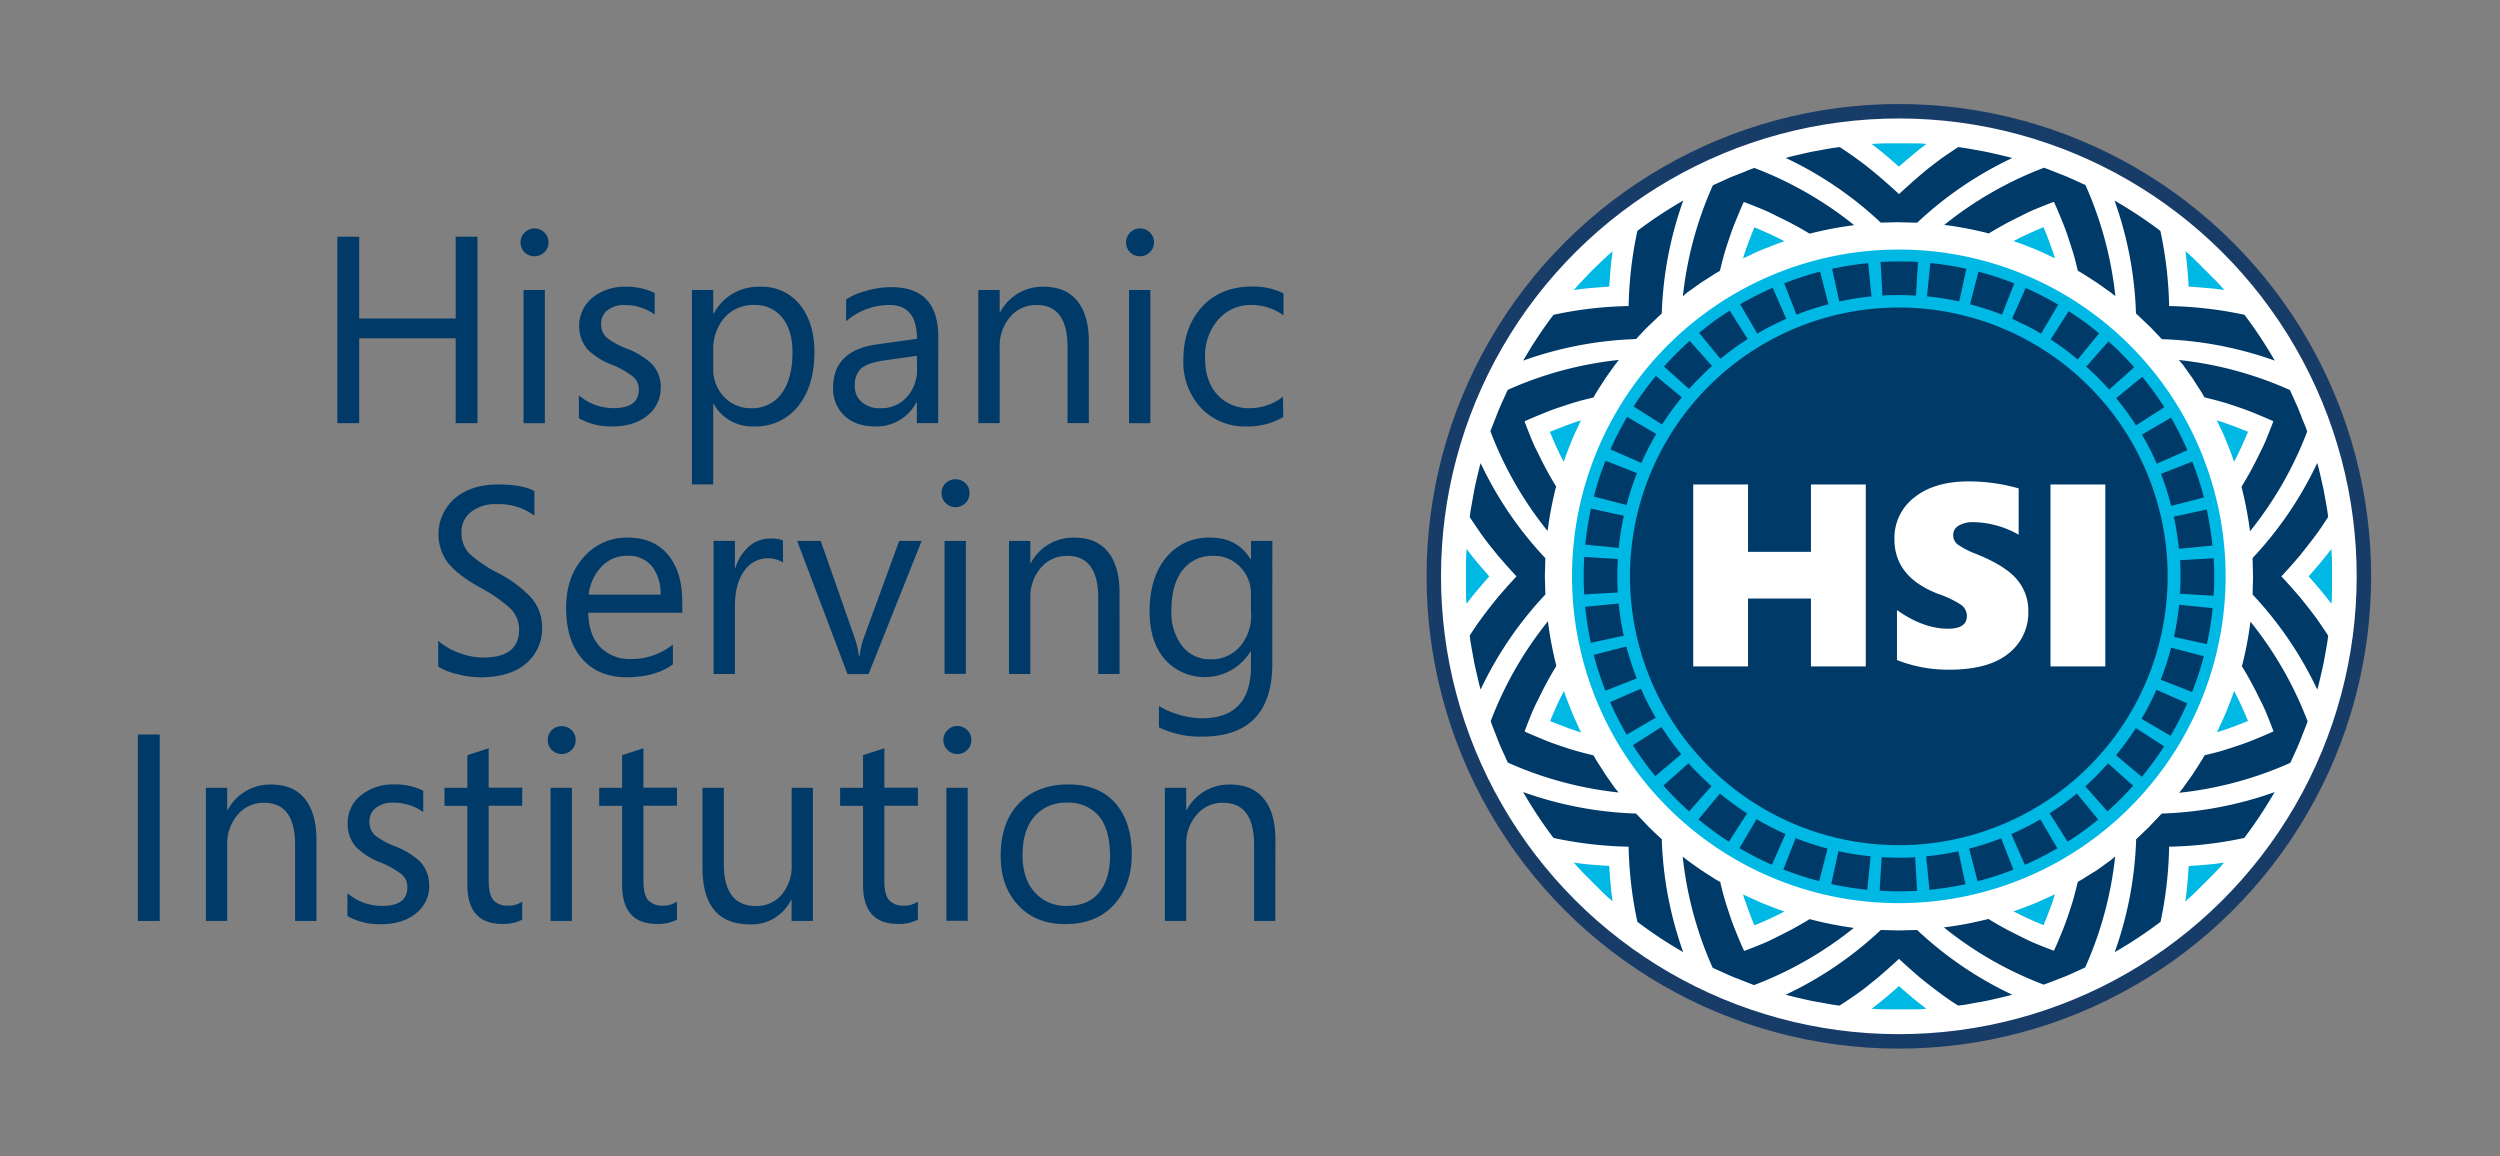 <svg id="Layer_1" data-name="Layer 1" xmlns="http://www.w3.org/2000/svg" xmlns:xlink="http://www.w3.org/1999/xlink" viewBox="0 0 612 283.03"><rect x="0" y="0" width="612" height="283.03" fill="#808080" stroke="none"/><defs><style>.cls-1,.cls-6{fill:none;}.cls-2{clip-path:url(#clip-path);}.cls-3{fill:#003a69;}.cls-4{clip-path:url(#clip-path-3);}.cls-5{fill:#fff;}.cls-6{stroke:#183c68;stroke-miterlimit:10;stroke-width:3.54px;}.cls-7{fill:#00b8e4;}</style><clipPath id="clip-path"><rect class="cls-1" x="5.2" y="12.57" width="606.8" height="257.05"/></clipPath><clipPath id="clip-path-3"><rect class="cls-1" x="349.25" y="25.47" width="231.24" height="231.24"/></clipPath></defs><title>hsi-logo</title><g id="HSI_logo_-_no_ECC_RGB_" data-name="HSI logo - no ECC (RGB)"><g class="cls-2"><polygon class="cls-3" points="116.89 103.59 111.55 103.59 111.55 82.81 87.93 82.81 87.93 103.59 82.58 103.59 82.58 57.95 87.93 57.95 87.93 77.97 111.55 77.97 111.55 57.95 116.89 57.95 116.89 103.59"/><g class="cls-2"><path class="cls-3" d="M134.27,59.32a3.23,3.23,0,0,1-1,2.41,3.34,3.34,0,0,1-2.44,1,3.39,3.39,0,0,1-2.4-.95,3.45,3.45,0,0,1,0-4.86,3.36,3.36,0,0,1,2.4-1,3.41,3.41,0,0,1,2.44,1,3.21,3.21,0,0,1,1,2.41m-.89,44.27h-5.22V71h5.22Z"/><path class="cls-3" d="M161.74,94.87a8.51,8.51,0,0,1-3,6.65q-3.28,2.87-8.95,2.87a15.92,15.92,0,0,1-8.08-2v-5.6a13.07,13.07,0,0,0,8.46,3.12q6.21,0,6.21-4.55A4,4,0,0,0,155,92.23a21.38,21.38,0,0,0-5.34-3,17,17,0,0,1-5.83-3.7A9,9,0,0,1,145,72.89a12.46,12.46,0,0,1,8.27-2.69,15.46,15.46,0,0,1,7,1.53V77a12.25,12.25,0,0,0-7.38-2.32,6.39,6.39,0,0,0-4.17,1.27,4,4,0,0,0-1.56,3.28,4.33,4.33,0,0,0,1.31,3.37,18,18,0,0,0,4.9,2.71,19.28,19.28,0,0,1,6,3.59,8.09,8.09,0,0,1,2.39,6"/><path class="cls-3" d="M199.36,86.31q0,8-3.79,12.89a13.2,13.2,0,0,1-11.07,5.19,10.76,10.76,0,0,1-9.77-5.48h-.13v19.67h-5.22V71h5.22v5.73h.13A12.32,12.32,0,0,1,186,70.2a11.87,11.87,0,0,1,10.06,4.71q3.31,4.34,3.31,11.4M194,86.24c0-3.6-.84-6.44-2.52-8.5a8.35,8.35,0,0,0-6.81-3.08A9.33,9.33,0,0,0,177.15,78a11.78,11.78,0,0,0-2.55,7.7v4.55A9.64,9.64,0,0,0,177.11,97a8.85,8.85,0,0,0,6.82,2.93,8.74,8.74,0,0,0,7.32-3.5Q194,92.8,194,86.24"/><path class="cls-3" d="M229.66,103.59h-5.22V98.5h-.12a10.94,10.94,0,0,1-10,5.89c-3.31,0-5.89-.92-7.73-2.74a9,9,0,0,1-2.65-6.72q0-9.14,10.76-10.63l9.77-1.37q0-8.27-6.71-8.27a16.07,16.07,0,0,0-10.63,4V73.29a16.23,16.23,0,0,1,4.61-2,22.39,22.39,0,0,1,6.46-1q11.49,0,11.49,12.19ZM224.44,87.1l-7.89,1.12q-4.31.6-5.89,2.13a5.54,5.54,0,0,0-1.4,4.17,5,5,0,0,0,1.67,3.88,6.52,6.52,0,0,0,4.57,1.53A8.33,8.33,0,0,0,222,97.19a9.77,9.77,0,0,0,2.49-6.84Z"/><path class="cls-3" d="M266.55,103.59h-5.22V85q0-10.34-7.57-10.34a8.22,8.22,0,0,0-6.48,2.93A10.83,10.83,0,0,0,244.72,85v18.59H239.5V71h5.22v5.41h.13a11.7,11.7,0,0,1,10.69-6.21q5.39,0,8.2,3.5t2.81,9.93Z"/><path class="cls-3" d="M282.5,59.32a3.23,3.23,0,0,1-1,2.41,3.34,3.34,0,0,1-2.44,1,3.39,3.39,0,0,1-2.4-.95,3.45,3.45,0,0,1,0-4.86,3.36,3.36,0,0,1,2.4-1,3.41,3.41,0,0,1,2.44,1,3.21,3.21,0,0,1,1,2.41m-.89,44.27h-5.22V71h5.22Z"/><path class="cls-3" d="M314.14,102.09a16.85,16.85,0,0,1-8.94,2.3,14.65,14.65,0,0,1-11.3-4.65,16.44,16.44,0,0,1-4.21-11.65q0-8,4.6-13t12.37-4.94a16.41,16.41,0,0,1,7.54,1.66V77.2a13.32,13.32,0,0,0-7.76-2.54,10.45,10.45,0,0,0-8.12,3.47A13.48,13.48,0,0,0,295,87.61q0,5.7,3,9a10.34,10.34,0,0,0,8.07,3.31,13.18,13.18,0,0,0,8-2.8Z"/><path class="cls-3" d="M132.71,153.49a11.18,11.18,0,0,1-3.53,8.59q-4,3.72-11.62,3.73a23.18,23.18,0,0,1-5.67-.8,15.35,15.35,0,0,1-4.61-1.81v-6.34a16,16,0,0,0,5.35,3.06,17.09,17.09,0,0,0,5.66,1.05q8.79,0,8.79-6.85a7.31,7.31,0,0,0-2.23-5.25,36.44,36.44,0,0,0-7.35-5.06q-5.64-3.18-7.9-6.11a11.68,11.68,0,0,1,1.59-15.57q4.05-3.52,10.63-3.53,6.15,0,9,1.62v6a14.61,14.61,0,0,0-9.26-2.8,9.41,9.41,0,0,0-6.37,2,6.13,6.13,0,0,0-2.22,4.87,7.41,7.41,0,0,0,2,5.31,31.89,31.89,0,0,0,6.84,4.62,29.57,29.57,0,0,1,8.09,5.95,10.77,10.77,0,0,1,2.8,7.29"/><path class="cls-3" d="M167.05,150H144c.09,3.65,1.06,6.45,2.93,8.4a10.17,10.17,0,0,0,7.7,2.93,16,16,0,0,0,10.09-3.57v4.87q-4.26,3.15-11.33,3.16-6.68,0-10.6-4.21-4.2-4.46-4.2-12.76,0-7.86,4.55-12.7a13.83,13.83,0,0,1,10.44-4.52q6.63,0,10.12,4.42,3.31,4.14,3.31,11.24Zm-5.34-4.43a10.89,10.89,0,0,0-2.1-6.94,7.43,7.43,0,0,0-6.05-2.57,8.46,8.46,0,0,0-6.27,2.62,11.89,11.89,0,0,0-3.18,6.89Z"/><path class="cls-3" d="M191.69,137.7a7,7,0,0,0-9.33,1.81q-2.45,3.23-2.45,8.88V165h-5.22v-32.6h5.22v6.72H180a11.42,11.42,0,0,1,3.53-5.51,7.87,7.87,0,0,1,5-1.78,8.3,8.3,0,0,1,3.12.45Z"/><path class="cls-3" d="M225.62,132.42l-13,32.59h-5.15l-12.32-32.59h5.76l8.28,23.64a22.35,22.35,0,0,1,1.08,4.59h.16a19.56,19.56,0,0,1,1-4.43l8.69-23.8Z"/><path class="cls-3" d="M237.34,120.73a3.25,3.25,0,0,1-1,2.42,3.34,3.34,0,0,1-2.43,1,3.39,3.39,0,0,1-2.41-1,3.25,3.25,0,0,1-1-2.46,3.21,3.21,0,0,1,1-2.4,3.5,3.5,0,0,1,4.84,0,3.22,3.22,0,0,1,1,2.4m-.9,44.28h-5.22V132.42h5.22Z"/><path class="cls-3" d="M274.07,165h-5.22V146.42q0-10.35-7.58-10.34a8.24,8.24,0,0,0-6.48,2.92,10.87,10.87,0,0,0-2.56,7.42V165H247V132.42h5.22v5.41h.13a11.7,11.7,0,0,1,10.69-6.21q5.38,0,8.2,3.5t2.82,9.93Z"/><path class="cls-3" d="M311.46,162.4q0,17.92-17.18,17.92a23.28,23.28,0,0,1-10.57-2.26v-5.22a21.6,21.6,0,0,0,10.47,3q12.06,0,12.06-12.76v-3.6h-.12a13.14,13.14,0,0,1-20.91,2q-3.79-4.37-3.79-11.75,0-8.23,3.94-13.11a13.31,13.31,0,0,1,11-5q6.58,0,9.77,5.28h.12v-4.48h5.22Zm-5.22-12.13v-4.8a9.27,9.27,0,0,0-2.54-6.56,8.67,8.67,0,0,0-6.62-2.83,9,9,0,0,0-7.51,3.4q-2.81,3.51-2.81,10a13.36,13.36,0,0,0,2.63,8.66,8.49,8.49,0,0,0,7,3.25,9.1,9.1,0,0,0,7.14-3.11,11.51,11.51,0,0,0,2.75-8"/><rect class="cls-3" x="33.75" y="179.81" width="5.35" height="45.64"/><path class="cls-3" d="M77.46,225.45H72.24V206.86q0-10.34-7.58-10.34a8.22,8.22,0,0,0-6.48,2.93,10.83,10.83,0,0,0-2.56,7.41v18.59H50.4V192.86h5.22v5.41h.13a11.7,11.7,0,0,1,10.69-6.21q5.39,0,8.2,3.5t2.82,9.93Z"/><path class="cls-3" d="M105.08,216.73a8.48,8.48,0,0,1-3,6.65c-2.18,1.91-5.17,2.87-8.94,2.87a15.93,15.93,0,0,1-8.09-2v-5.6a13.08,13.08,0,0,0,8.47,3.12q6.21,0,6.21-4.55a4.07,4.07,0,0,0-1.37-3.15,21.5,21.5,0,0,0-5.35-3,16.81,16.81,0,0,1-5.82-3.7,8.37,8.37,0,0,1-2.07-5.89,8.46,8.46,0,0,1,3.21-6.76,12.47,12.47,0,0,1,8.28-2.69,15.49,15.49,0,0,1,7,1.53v5.25a12.3,12.3,0,0,0-7.39-2.32A6.39,6.39,0,0,0,92,197.79a4,4,0,0,0-1.56,3.28,4.36,4.36,0,0,0,1.31,3.37,18.15,18.15,0,0,0,4.9,2.71,19.16,19.16,0,0,1,6,3.59,8.08,8.08,0,0,1,2.38,6"/><path class="cls-3" d="M127.84,225.13a9.87,9.87,0,0,1-4.9,1.05q-8.53,0-8.53-9.61V197.28h-5.6v-4.42h5.6v-8l5.22-1.69v9.65h8.21v4.42h-8.21v18.4c0,2.18.37,3.74,1.11,4.66a4.55,4.55,0,0,0,3.73,1.39,5.54,5.54,0,0,0,3.37-1Z"/><path class="cls-3" d="M140.92,181.18a3.23,3.23,0,0,1-1,2.41,3.34,3.34,0,0,1-2.43,1,3.39,3.39,0,0,1-2.41-1,3.45,3.45,0,0,1,0-4.86,3.5,3.5,0,0,1,4.84,0,3.21,3.21,0,0,1,1,2.41M140,225.45h-5.22V192.86H140Z"/><path class="cls-3" d="M165.72,225.13a9.9,9.9,0,0,1-4.9,1.05q-8.53,0-8.53-9.61V197.28h-5.61v-4.42h5.61v-8l5.22-1.69v9.65h8.21v4.42h-8.21v18.4c0,2.18.37,3.74,1.11,4.66a4.51,4.51,0,0,0,3.72,1.39,5.57,5.57,0,0,0,3.38-1Z"/><path class="cls-3" d="M199,225.45h-5.22v-5.16h-.13a10.68,10.68,0,0,1-10,6q-11.69,0-11.68-13.91V192.86h5.22v18.65q0,10.28,7.89,10.28a8.06,8.06,0,0,0,6.26-2.75,10.7,10.7,0,0,0,2.46-7.4V192.86H199Z"/><path class="cls-3" d="M224.7,225.13a9.9,9.9,0,0,1-4.9,1.05q-8.53,0-8.53-9.61V197.28h-5.61v-4.42h5.61v-8l5.22-1.69v9.65h8.21v4.42h-8.21v18.4c0,2.18.37,3.74,1.11,4.66a4.51,4.51,0,0,0,3.72,1.39,5.57,5.57,0,0,0,3.38-1Z"/><path class="cls-3" d="M237.78,181.18a3.23,3.23,0,0,1-1,2.41,3.34,3.34,0,0,1-2.44,1,3.39,3.39,0,0,1-2.4-1,3.45,3.45,0,0,1,0-4.86,3.36,3.36,0,0,1,2.4-1,3.41,3.41,0,0,1,2.44,1,3.21,3.21,0,0,1,1,2.41m-.89,44.27h-5.22V192.86h5.22Z"/><path class="cls-3" d="M277.06,209c0,5.2-1.47,9.36-4.39,12.51s-6.88,4.71-11.84,4.71-8.79-1.57-11.65-4.71-4.21-7-4.21-12q0-8.5,4.78-13.15,4.42-4.33,11.84-4.33T273,196.58Q277,201.1,277.06,209m-5.35.19q0-6.27-2.83-9.55a9.64,9.64,0,0,0-7.67-3.15,10.09,10.09,0,0,0-7.8,3.18q-3.09,3.41-3.09,9.64,0,5.86,3,9.15a10.13,10.13,0,0,0,7.93,3.3q5.15,0,7.86-3.34c1.76-2.17,2.64-5.24,2.64-9.23"/><path class="cls-3" d="M312.2,225.45H307V206.86q0-10.34-7.58-10.34a8.19,8.19,0,0,0-6.47,2.93,10.83,10.83,0,0,0-2.57,7.41v18.59h-5.22V192.86h5.22v5.41h.13a11.7,11.7,0,0,1,10.69-6.21q5.38,0,8.2,3.5t2.82,9.93Z"/></g><g class="cls-4"><path class="cls-5" d="M578.71,141.09A113.85,113.85,0,1,0,464.87,254.94,113.84,113.84,0,0,0,578.71,141.09"/><circle class="cls-6" cx="464.87" cy="141.09" r="113.85" transform="translate(323.18 605.78) rotate(-89.93)"/><path class="cls-7" d="M544.83,141.09a80,80,0,1,0-80,80,80,80,0,0,0,80-80"/><path class="cls-7" d="M543.87,105.4c.36.84.78,1.66,1.1,2.51.66,1.71,1.38,3.4,1.93,5.15,1.27-2.37,2.34-4.8,3.41-7.36-1.24-.55-2.56-1-3.81-1.49l-1.89-.68-.94-.32-1-.3.31.61.28.63Z"/><path class="cls-7" d="M565.17,141.09q1.41-1.58,2.81-3.26c.93-1.12,1.88-2.27,2.74-3.44.1,1.11.12,2.23.15,3.35v6.71c0,1.12,0,2.24-.15,3.35-.86-1.17-1.81-2.32-2.74-3.44s-1.87-2.21-2.81-3.26"/><path class="cls-7" d="M501.81,62.66l.62.28.62.31-.3-1-.33-.94-.67-1.89c-.47-1.25-.95-2.58-1.5-3.81-2.55,1.07-5,2.14-7.35,3.41,1.75.55,3.43,1.27,5.14,1.93.86.32,1.68.74,2.52,1.1Z"/><path class="cls-7" d="M535.79,70.17c-.08-1.42-.19-2.85-.32-4.3l-.21-2.2L535,61.5l1.27,1.11,1.22,1.16,4.75,4.75,1.16,1.21,1.1,1.27-2.17-.3-2.19-.21c-1.46-.13-2.89-.24-4.3-.32"/><path class="cls-7" d="M429.17,62.09c.84-.36,1.66-.78,2.52-1.1,1.7-.66,3.39-1.38,5.14-1.93-2.37-1.27-4.8-2.34-7.36-3.41-.54,1.24-1,2.56-1.49,3.81l-.68,1.89-.32.94-.3,1,.61-.31.63-.28Z"/><path class="cls-7" d="M464.87,40.79q-1.59-1.41-3.27-2.81c-1.11-.93-2.26-1.88-3.44-2.74,1.12-.1,2.24-.12,3.36-.15h6.71c1.11,0,2.23,0,3.35.15-1.18.86-2.33,1.81-3.45,2.74s-2.2,1.87-3.26,2.81"/><path class="cls-7" d="M385.87,105.4l.56-1.25.28-.62.32-.62-1,.3-.94.33-1.89.67c-1.25.47-2.57,1-3.8,1.5,1.07,2.55,2.13,5,3.4,7.35.55-1.75,1.27-3.43,1.93-5.14.32-.86.74-1.68,1.11-2.52"/><path class="cls-7" d="M393.51,62.6l-1.22,1.16-2.43,2.32-2.32,2.43-1.16,1.22L385.28,71l2.17-.3,2.19-.21c1.45-.13,2.89-.24,4.3-.33h0c.09-1.41.19-2.84.32-4.29l.22-2.2.29-2.17Z"/><path class="cls-7" d="M393.94,212c-1.41-.09-2.85-.19-4.3-.32l-2.2-.22-2.17-.29,1.11,1.26,1.15,1.22,4.75,4.75,1.22,1.16,1.27,1.1-.3-2.17-.21-2.19c-.13-1.45-.24-2.89-.32-4.3"/><path class="cls-7" d="M383.24,178l1.89.68.93.32,1,.3-.32-.61-.28-.63-.56-1.25c-.37-.84-.79-1.66-1.11-2.52-.66-1.7-1.38-3.39-1.93-5.14-1.27,2.37-2.33,4.8-3.4,7.36,1.23.54,2.55,1,3.81,1.49"/><path class="cls-7" d="M361.75,137.83c-.93-1.12-1.88-2.27-2.73-3.45-.11,1.12-.12,2.24-.15,3.35v6.71c0,1.12,0,2.24.15,3.36.85-1.18,1.8-2.33,2.73-3.44s1.87-2.21,2.81-3.27h0c-.94-1.06-1.87-2.15-2.81-3.26"/><path class="cls-7" d="M464.86,241.4c-1.05.94-2.14,1.87-3.26,2.81s-2.27,1.88-3.44,2.73c1.11.11,2.23.12,3.35.15h6.71c1.12,0,2.23,0,3.35-.15-1.17-.85-2.32-1.8-3.44-2.73s-2.21-1.87-3.26-2.81"/><path class="cls-7" d="M427.31,220.83l.68,1.9c.47,1.25.94,2.57,1.49,3.8a80.9,80.9,0,0,0,7.35-3.4c-1.75-.55-3.43-1.27-5.14-1.93-.86-.32-1.67-.74-2.51-1.11l-1.26-.56-.62-.28-.61-.32.3,1Z"/><path class="cls-7" d="M535.79,212c-.08,1.42-.19,2.85-.32,4.3l-.21,2.2-.3,2.17,1.27-1.11,1.21-1.15,4.76-4.75,1.15-1.22,1.11-1.27-2.17.3-2.2.21c-1.45.13-2.88.24-4.3.32"/><path class="cls-7" d="M501.75,222.72l.68-1.89.32-.94.3-1-.61.32-.63.28-1.25.56c-.84.37-1.66.79-2.51,1.11-1.71.66-3.4,1.38-5.15,1.93,2.38,1.27,4.8,2.33,7.36,3.4.54-1.23,1-2.55,1.49-3.81"/><path class="cls-7" d="M544.61,178.65l1.89-.68c1.25-.47,2.57-.94,3.81-1.49-1.07-2.56-2.14-5-3.41-7.35-.55,1.75-1.27,3.43-1.93,5.14-.32.86-.74,1.67-1.1,2.51L543.3,178l-.28.62-.31.61,1-.3Z"/><path class="cls-3" d="M534.35,89.24l.79,1.12,1.6,2.25,1.48,2.31.75,1.16.68,1.19c1.4.34,2.81.7,4.24,1.1s2.78.87,4.2,1.35,2.81,1,4.21,1.59,2.85,1.16,4.22,1.82c-.55,1.45-1.11,2.88-1.68,4.27-.28.69-.59,1.38-.91,2.07l-1,2a85.6,85.6,0,0,1-4.21,7.69,89.53,89.53,0,0,1,2.08,10.9,90,90,0,0,0,14-24.42c-.28-.87-.62-1.73-1-2.58l-1-2.56c-.32-.86-.73-1.68-1.1-2.52l-1.13-2.5a89.68,89.68,0,0,0-27.19-7.35Z"/><path class="cls-3" d="M486.77,57.2A86.81,86.81,0,0,1,494.45,53l2-1c.69-.32,1.38-.63,2.07-.91,1.39-.57,2.82-1.13,4.27-1.68.66,1.37,1.25,2.83,1.82,4.22s1.12,2.77,1.59,4.21.93,2.82,1.35,4.2.76,2.84,1.09,4.23l1.21.7,1.17.75,2.33,1.5,2.27,1.61,1.13.81,1.09.86a89.82,89.82,0,0,0-7.33-27.21c-1.68-.74-3.33-1.54-5-2.23l-2.55-1c-.86-.34-1.71-.68-2.58-1a89.48,89.48,0,0,0-24.42,14,86.4,86.4,0,0,1,10.8,2.06"/><path class="cls-3" d="M526.16,79.81c1,1.07,2.06,2.13,3.06,3.22a90.41,90.41,0,0,1,27.64,5.25,107.23,107.23,0,0,0-7.42-11.22A95.84,95.84,0,0,0,531,74.92a95.74,95.74,0,0,0-2.14-18.39,106.28,106.28,0,0,0-11.22-7.43,90.52,90.52,0,0,1,5.25,27.64c1.09,1,2.15,2.05,3.23,3.06"/><path class="cls-3" d="M413,71.61l1.13-.79,2.24-1.6,2.32-1.48,1.15-.75,1.19-.68c.34-1.4.7-2.81,1.1-4.24s.87-2.78,1.35-4.2,1-2.81,1.59-4.21,1.16-2.85,1.82-4.22c1.46.55,2.88,1.11,4.27,1.68.69.28,1.38.59,2.07.91l2,1A86.81,86.81,0,0,1,443,57.2a89.9,89.9,0,0,1,10.9-2.08,90,90,0,0,0-24.42-14c-.87.28-1.72.62-2.58,1l-2.55,1c-.86.32-1.69.73-2.52,1.1l-2.51,1.13a89.68,89.68,0,0,0-7.35,27.19Z"/><path class="cls-3" d="M464.87,54.41l4.45.11a89.86,89.86,0,0,1,23.26-15.83c-1.08-.32-2.18-.57-3.27-.82s-2.19-.51-3.29-.74l-3.31-.6-1.66-.29L479.38,36q-2,1.32-3.93,2.65c-1.28.94-2.53,1.9-3.74,2.85L469.92,43l-1.74,1.52q-1.71,1.52-3.31,3-1.61-1.53-3.32-3L459.81,43,458,41.52c-1.21-1-2.46-1.91-3.74-2.85S451.7,36.9,450.36,36l-1.67.22-1.66.29-3.32.6c-1.1.23-2.19.49-3.28.74s-2.2.49-3.27.82a90,90,0,0,1,23.26,15.83l4.45-.11"/><path class="cls-3" d="M381,119.19a85.6,85.6,0,0,1-4.21-7.69l-1-2c-.32-.69-.63-1.38-.91-2.07-.57-1.39-1.13-2.82-1.67-4.27,1.37-.66,2.82-1.25,4.21-1.82s2.78-1.12,4.21-1.59,2.82-.93,4.21-1.35,2.84-.76,4.23-1.09l.69-1.21.75-1.17,1.5-2.33,1.61-2.27.81-1.13.86-1.09a89.77,89.77,0,0,0-27.2,7.33c-.75,1.68-1.54,3.33-2.24,5l-1,2.56c-.33.85-.68,1.7-1,2.57a89.48,89.48,0,0,0,14,24.42,90.19,90.19,0,0,1,2.06-10.8"/><path class="cls-3" d="M403.58,79.79c1.08-1,2.13-2.05,3.22-3.05a90.74,90.74,0,0,1,5.26-27.64,104.79,104.79,0,0,0-11.23,7.42,95.84,95.84,0,0,0-2.14,18.4,95.74,95.74,0,0,0-18.39,2.14,104.66,104.66,0,0,0-7.42,11.22A90.41,90.41,0,0,1,400.52,83c1-1.1,2-2.15,3.06-3.23"/><path class="cls-3" d="M395.39,193l-.8-1.13L393,189.58l-1.49-2.32-.74-1.15-.69-1.2c-1.39-.33-2.81-.69-4.23-1.09s-2.79-.87-4.21-1.35-2.81-1-4.21-1.59-2.84-1.16-4.21-1.82c.54-1.46,1.1-2.88,1.67-4.27.28-.69.59-1.38.91-2.07l1-2A86.74,86.74,0,0,1,381,163a88,88,0,0,1-2.07-10.9,89.52,89.52,0,0,0-14,24.42c.28.87.61,1.72.95,2.58l1,2.55c.32.86.73,1.69,1.1,2.53l1.13,2.5A89.76,89.76,0,0,0,396.24,194Z"/><path class="cls-3" d="M378.18,141.09l.12-4.45a89.64,89.64,0,0,1-15.84-23.26c-.32,1.08-.56,2.18-.82,3.27s-.51,2.19-.74,3.29l-.59,3.31-.3,1.66-.22,1.67q1.32,2,2.66,3.93t2.84,3.74l1.43,1.79,1.52,1.74c1,1.14,2,2.24,3,3.31-1,1.07-2,2.18-3,3.32l-1.52,1.74-1.43,1.78q-1.43,1.81-2.84,3.74t-2.66,3.93l.22,1.67.29,1.66.6,3.32c.23,1.1.49,2.19.74,3.28s.5,2.2.82,3.27a89.81,89.81,0,0,1,15.84-23.26l-.12-4.45"/><path class="cls-3" d="M443,225a87,87,0,0,1-7.69,4.21l-2,1c-.68.32-1.38.63-2.07.91-1.39.57-2.81,1.13-4.27,1.67-.66-1.37-1.25-2.82-1.82-4.21s-1.11-2.78-1.59-4.21-.93-2.82-1.35-4.21-.76-2.83-1.09-4.23l-1.2-.69-1.17-.75-2.34-1.5-2.26-1.61-1.13-.81-1.09-.86a89.77,89.77,0,0,0,7.33,27.2c1.67.75,3.32,1.54,5,2.24l2.56,1c.85.33,1.7.68,2.58,1a90,90,0,0,0,24.42-14A87.89,87.89,0,0,1,443,225"/><path class="cls-3" d="M403.57,202.38c-1-1.08-2.05-2.13-3.06-3.22a90.85,90.85,0,0,1-27.64-5.26,106.41,106.41,0,0,0,7.43,11.23,95.74,95.74,0,0,0,18.39,2.14,95.74,95.74,0,0,0,2.14,18.39,105.67,105.67,0,0,0,11.22,7.42,90.71,90.71,0,0,1-5.25-27.64c-1.09-1-2.15-2-3.23-3.06"/><path class="cls-3" d="M516.72,210.57l-1.12.8L513.35,213,511,214.45l-1.16.74-1.19.69c-.34,1.39-.7,2.81-1.1,4.23s-.87,2.79-1.35,4.21-1,2.81-1.59,4.21-1.16,2.84-1.82,4.21c-1.45-.54-2.88-1.1-4.27-1.67-.69-.28-1.38-.59-2.07-.91l-2-1a85.54,85.54,0,0,1-7.69-4.2,87.63,87.63,0,0,1-10.9,2.07,89.52,89.52,0,0,0,24.42,14c.87-.28,1.73-.62,2.58-.95l2.56-1c.86-.32,1.68-.73,2.52-1.1l2.5-1.13a89.76,89.76,0,0,0,7.35-27.19Z"/><path class="cls-3" d="M464.86,227.77l-4.44-.11a89.87,89.87,0,0,1-23.27,15.84c1.08.32,2.18.56,3.27.82s2.19.51,3.29.74l3.32.59,1.65.3,1.67.22q2-1.32,3.94-2.66t3.73-2.84l1.79-1.43,1.74-1.52c1.14-1,2.25-2,3.32-3,1.06,1,2.17,2,3.31,3l1.74,1.52,1.79,1.43q1.82,1.43,3.73,2.84t3.94,2.66l1.67-.22,1.66-.3,3.31-.59c1.1-.23,2.19-.49,3.29-.74s2.19-.5,3.27-.82a89.87,89.87,0,0,1-23.27-15.84l-4.45.11"/><path class="cls-3" d="M551.55,141.1l-.11,4.44a90.09,90.09,0,0,1,15.83,23.27c.33-1.08.57-2.18.82-3.27s.51-2.19.74-3.29l.6-3.32.29-1.65.22-1.67q-1.32-2-2.65-3.94c-.94-1.28-1.9-2.52-2.85-3.73L563,146.15l-1.52-1.74c-1-1.14-2-2.25-3-3.31,1-1.08,2-2.18,3-3.32L563,136l1.43-1.79c.95-1.21,1.91-2.45,2.85-3.73s1.77-2.59,2.65-3.94l-.22-1.67-.29-1.66-.6-3.31c-.23-1.1-.49-2.19-.74-3.29s-.49-2.19-.82-3.27a90.09,90.09,0,0,1-15.83,23.27l.11,4.45"/><path class="cls-3" d="M548.76,163a87,87,0,0,1,4.21,7.69l1,2c.32.69.63,1.38.91,2.07.57,1.39,1.13,2.81,1.68,4.27-1.37.66-2.83,1.25-4.22,1.82s-2.77,1.11-4.21,1.59-2.82.93-4.2,1.35-2.84.76-4.23,1.09l-.7,1.2-.75,1.17-1.5,2.34-1.61,2.26-.81,1.13-.86,1.09a89.82,89.82,0,0,0,27.21-7.33c.74-1.67,1.54-3.32,2.23-5l1-2.56c.34-.85.68-1.7,1-2.58a89.78,89.78,0,0,0-14-24.42,86.06,86.06,0,0,1-2.06,10.8"/><path class="cls-3" d="M526.15,202.39c-1.07,1-2.13,2.05-3.22,3.06a90.52,90.52,0,0,1-5.25,27.64,107.32,107.32,0,0,0,11.22-7.43A95.74,95.74,0,0,0,531,207.27a95.74,95.74,0,0,0,18.39-2.14,107.32,107.32,0,0,0,7.43-11.22,90.83,90.83,0,0,1-27.64,5.25c-1,1.09-2.05,2.15-3.06,3.23"/><path class="cls-3" d="M464.83,206.9a65.81,65.81,0,1,1,65.81-65.81,65.8,65.8,0,0,1-65.81,65.81m76.76-73.34-8.2.79a68.4,68.4,0,0,0-1.24-7.88l8.06-1.74a77.68,77.68,0,0,1,1.38,8.83m-2.08-11.78-8,2.06A68.81,68.81,0,0,0,529,116l7.67-3a76.9,76.9,0,0,1,2.85,8.78m-4-11.58-7.55,3.31c-.37-.87-.77-1.72-1.18-2.56l-.17-.35c-.29-.59-.6-1.18-.91-1.76l-.37-.71-.34-.59c-.21-.38-.43-.76-.65-1.14l7.12-4.16a77.25,77.25,0,0,1,4,8m-5.64-10.54-6.94,4.43a69,69,0,0,0-4.84-6.66l6.37-5.23a75,75,0,0,1,5.41,7.46M516.16,83.58a78.26,78.26,0,0,1,6.3,6.32l-6.15,5.47c-.42-.52-.89-1-1.35-1.47l-.15-.16-.27-.29-.95-1-1.05-1-.37-.35,0,0c-.48-.45-.94-.93-1.46-1.35Zm-9.74-7.41a76.53,76.53,0,0,1,7.44,5.43L508.62,88A67.8,67.8,0,0,0,502,83.1ZM495.89,70.5a78.3,78.3,0,0,1,7.95,4.08l-4.18,7.1-1.29-.74-.44-.25-.25-.14-.24-.12-.49-.26c-.54-.29-1.09-.57-1.64-.84l-.1,0-.72-.35-.11-.06-.15-.07L492.57,78Zm-11.57-4a76.18,76.18,0,0,1,8.77,2.87l-3,7.66a69.34,69.34,0,0,0-7.82-2.55Zm-11.77-2.11a75.38,75.38,0,0,1,8.82,1.41l-1.76,8a67.74,67.74,0,0,0-7.88-1.26ZM464.83,64c1.58,0,3.14,0,4.7.14l-.5,8.23c-1.39-.09-2.79-.13-4.2-.13s-2.7,0-4,.12l-.47-8.23c1.49-.09,3-.13,4.51-.13m-7.54.37.8,8.2a68.39,68.39,0,0,0-7.88,1.23l-1.74-8a75.34,75.34,0,0,1,8.82-1.38m-11.78,2.07,2.06,8a67.49,67.49,0,0,0-7.83,2.54l-3-7.68a78.76,78.76,0,0,1,8.77-2.85m-11.57,4,3.3,7.55c-.86.38-1.72.77-2.57,1.19l-.32.16c-.6.3-1.2.6-1.8.92l-.68.36-.58.33-1.15.66L426,74.49a76.32,76.32,0,0,1,8-4.06m-10.55,5.64L427.83,83a69.1,69.1,0,0,0-6.67,4.84l-5.22-6.36a77.81,77.81,0,0,1,7.45-5.42m-9.75,7.39,5.46,6.15c-.51.42-1,.89-1.47,1.35l-.15.15a3.83,3.83,0,0,0-.29.28l-1,1-1,1-.35.37,0,0c-.45.48-.93,1-1.36,1.46l-6.13-5.48a76.68,76.68,0,0,1,6.32-6.3m-8.3,8.6,6.35,5.24a68.93,68.93,0,0,0-4.85,6.65L399.9,99.5a78.34,78.34,0,0,1,5.44-7.44m-7,10,7.1,4.17c-.25.43-.5.85-.74,1.29l-.25.44c-.05.08-.09.17-.14.26l-.12.22-.27.51c-.28.54-.56,1.08-.83,1.63l-.06.12c-.12.23-.23.46-.35.7l-.05.11-.07.16c-.26.55-.51,1.1-.76,1.66L394.24,110a76.16,76.16,0,0,1,4.08-7.94m-5.26,10.74,7.67,3a66.92,66.92,0,0,0-2.55,7.83l-8-2.08a76.14,76.14,0,0,1,2.86-8.77m-3.57,11.72,8.05,1.76a68.07,68.07,0,0,0-1.25,7.88l-8.2-.82a77.89,77.89,0,0,1,1.4-8.82m-1.79,16.54c0-1.57.06-3.14.15-4.69l8.22.49c-.08,1.39-.13,2.79-.13,4.2s.05,2.7.12,4l-8.22.48c-.09-1.5-.14-3-.14-4.52m.37,7.54,8.2-.8a67.72,67.72,0,0,0,1.24,7.88l-8.05,1.74a75.35,75.35,0,0,1-1.39-8.82m2.08,11.78,8-2.06a70.85,70.85,0,0,0,2.54,7.83l-7.67,3a76.1,76.1,0,0,1-2.85-8.77m4,11.57,7.55-3.3c.37.86.77,1.72,1.18,2.56l.17.35c.29.58.59,1.17.9,1.75.12.24.25.48.38.71l.34.6c.21.38.43.76.65,1.14l-7.11,4.15a76.32,76.32,0,0,1-4.06-8m5.63,10.55,6.95-4.43a69,69,0,0,0,4.84,6.66L405.22,190a78.28,78.28,0,0,1-5.42-7.45m13.7,16.07a76.55,76.55,0,0,1-6.3-6.31l6.15-5.47c.42.51.89,1,1.35,1.47l.16.17.25.27,1,1,1.06,1,.34.33,0,0c.49.46.95.94,1.47,1.36Zm9.74,7.42a78,78,0,0,1-7.45-5.44l5.25-6.35a67.8,67.8,0,0,0,6.65,4.86Zm10.53,5.66a76.31,76.31,0,0,1-7.95-4.08l4.18-7.1,1.27.73.45.27.28.14.16.09.57.3,1.6.82.16.08.67.33.12.05.17.08c.54.26,1.09.51,1.64.75Zm11.57,4a76.14,76.14,0,0,1-8.77-2.86l3-7.67a69.38,69.38,0,0,0,7.82,2.56Zm11.77,2.12a77.54,77.54,0,0,1-8.82-1.41l1.76-8.05a69.94,69.94,0,0,0,7.88,1.26Zm7.72.38c-1.58,0-3.14-.05-4.7-.15l.5-8.22c1.39.08,2.79.13,4.2.13s2.7,0,4-.12l.47,8.23c-1.49.08-3,.13-4.51.13m7.54-.37-.8-8.2a68.4,68.4,0,0,0,7.88-1.24l1.74,8.06a77.5,77.5,0,0,1-8.82,1.38m11.78-2.08-2.06-8a67.49,67.49,0,0,0,7.83-2.54l3,7.67a75.43,75.43,0,0,1-8.77,2.85m11.57-4-3.3-7.55c.86-.38,1.71-.77,2.55-1.18l.35-.18c.59-.29,1.17-.59,1.75-.89l.72-.38.6-.35c.38-.21.76-.42,1.13-.64l4.16,7.11a78.31,78.31,0,0,1-8,4.06m10.55-5.64-4.44-7a66.15,66.15,0,0,0,6.66-4.84l5.23,6.37a77.81,77.81,0,0,1-7.45,5.42m9.75-7.39-5.46-6.15c.51-.43,1-.89,1.47-1.35l.17-.17.26-.25,1-1,1-1.06.32-.34,0,0c.45-.49.93-.95,1.36-1.46l6.13,5.47a76.8,76.8,0,0,1-6.32,6.31m8.3-8.6L518,184.89a72,72,0,0,0,4.85-6.65l6.94,4.45a79.63,79.63,0,0,1-5.44,7.44m7-10-7.1-4.17c.25-.42.49-.85.73-1.27l.26-.46.15-.27.08-.17c.1-.19.21-.37.3-.57.29-.53.56-1.06.83-1.6a1.19,1.19,0,0,1,.08-.16l.32-.66.06-.12.08-.18c.26-.54.51-1.09.75-1.64l7.54,3.32a76.31,76.31,0,0,1-4.08,7.95m5.25-10.74-7.66-3a69.5,69.5,0,0,0,2.55-7.83l8,2.08a74.9,74.9,0,0,1-2.87,8.77m3.57-11.73-8-1.76a65.84,65.84,0,0,0,1.26-7.87l8.2.81a75,75,0,0,1-1.41,8.82m1.65-11.84-8.23-.49c.09-1.39.14-2.8.14-4.21s-.05-2.7-.12-4l8.22-.48c.09,1.49.14,3,.14,4.51s-.06,3.15-.15,4.7"/><polygon class="cls-5" points="443.32 163.14 443.32 146.52 427.92 146.52 427.92 163.14 414.5 163.14 414.5 118.6 427.92 118.6 427.92 135.09 443.32 135.09 443.32 118.6 456.74 118.6 456.74 163.14 443.32 163.14"/><path class="cls-5" d="M464.38,161.55v-12.2q6.47,4.56,12.49,4.56,4.62,0,4.62-3.1a3.34,3.34,0,0,0-1.36-2.71,24.35,24.35,0,0,0-5.62-2.7q-10.75-4.12-10.75-13.35a12.48,12.48,0,0,1,4.91-10.31q4.9-3.88,13.17-3.89a44.35,44.35,0,0,1,12.33,1.71V130.9a23.09,23.09,0,0,0-11.06-3.08,6.8,6.8,0,0,0-3.6.84,2.59,2.59,0,0,0-1.37,2.3,2.91,2.91,0,0,0,1.13,2.35,21.29,21.29,0,0,0,4.59,2.34q7,2.82,9.83,6.13a11.72,11.72,0,0,1,2.84,7.88A12.64,12.64,0,0,1,491.65,160q-4.87,3.94-14.47,3.94a34.19,34.19,0,0,1-12.8-2.36"/><rect class="cls-5" x="501.96" y="118.6" width="13.42" height="44.54"/></g></g></g></svg>